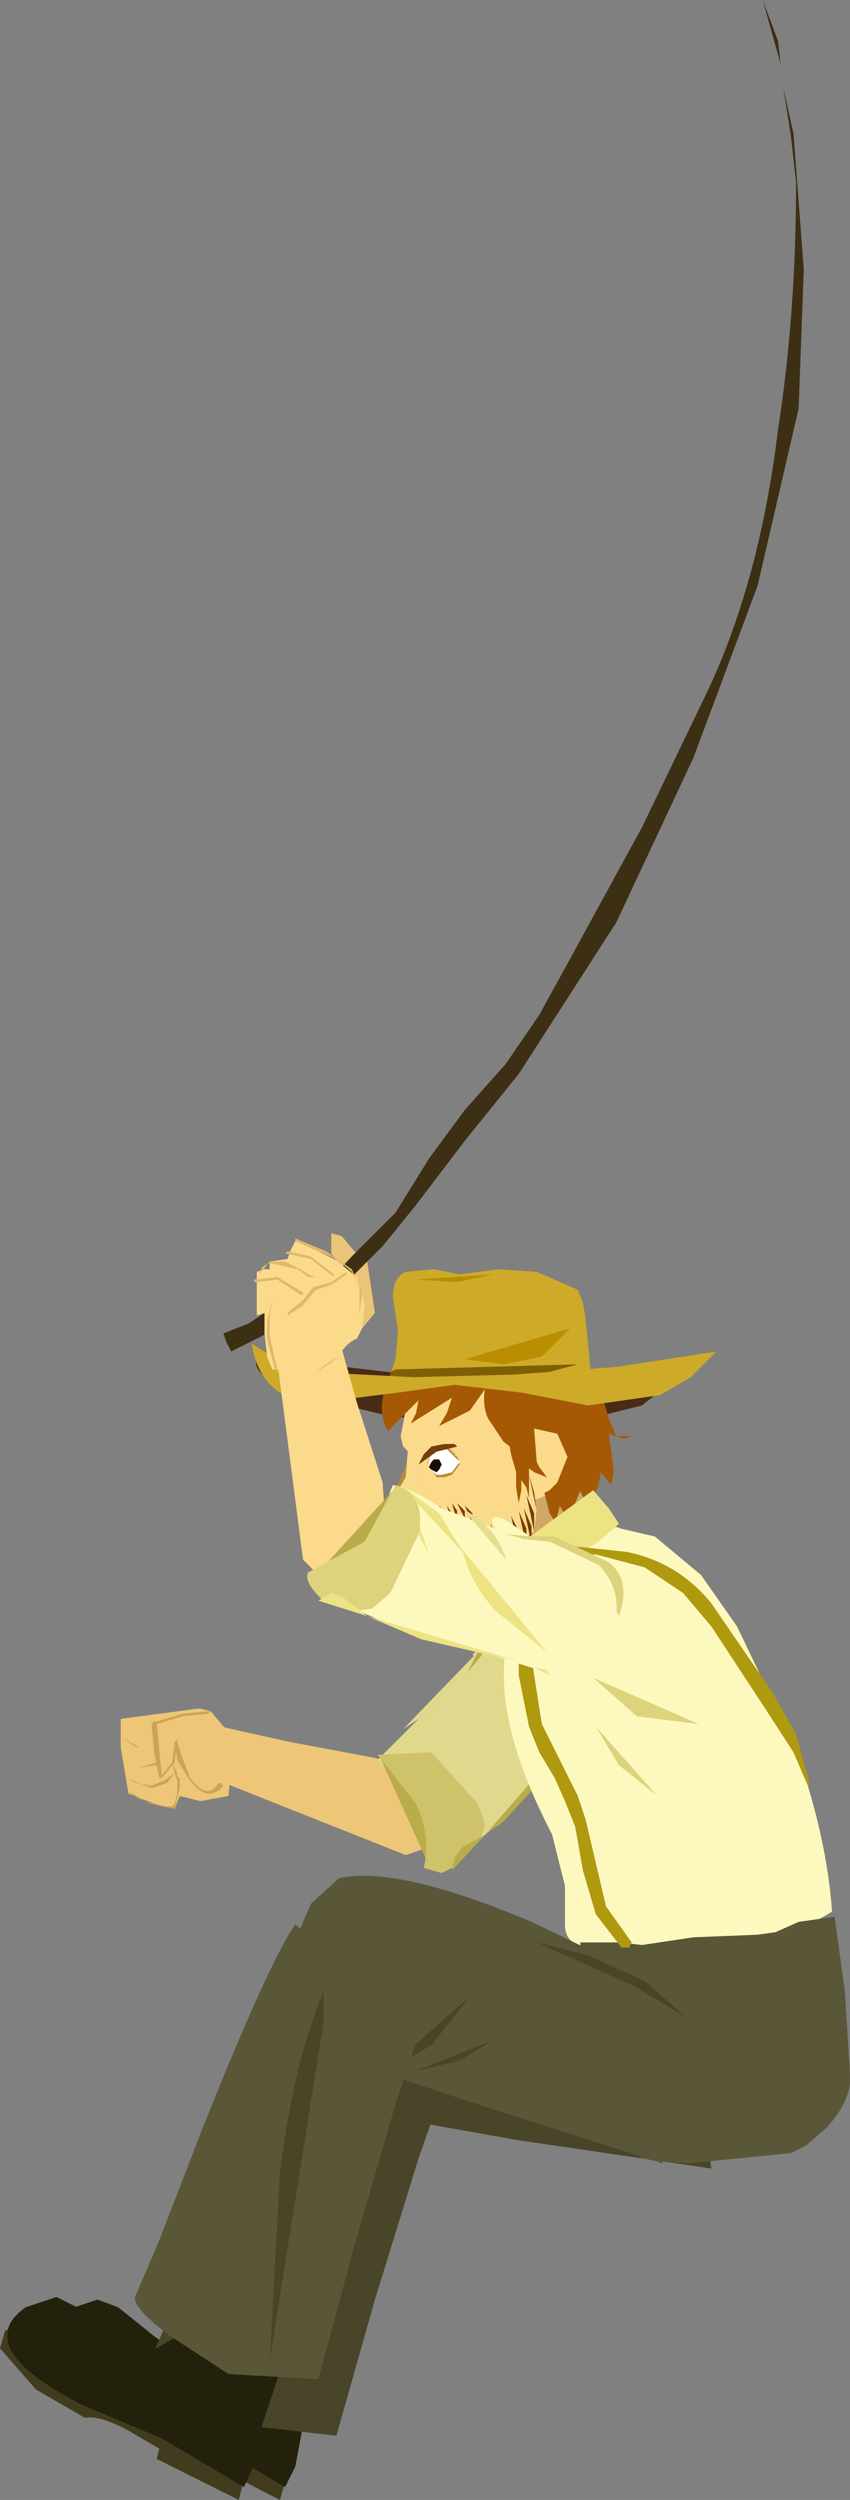 <?xml version="1.0" encoding="UTF-8" standalone="no"?>
<svg xmlns:xlink="http://www.w3.org/1999/xlink" height="48.65px" width="16.55px" xmlns="http://www.w3.org/2000/svg">
  <rect width="100%" height="100%" fill="#808080" stroke="none"/>
  <g transform="matrix(1.0, 0.0, 0.0, 1.0, -19.55, 24.3)">
    <path d="M27.85 10.4 L28.05 10.95 28.05 11.35 27.75 11.7 27.45 11.8 23.8 10.35 23.85 9.3 25.2 9.6 26.8 9.9 27.45 10.05 27.85 10.3 27.85 10.4" fill="#edc677" fill-rule="evenodd" stroke="none"/>
    <path d="M23.95 9.35 L24.05 10.05 24.0 10.65 23.45 10.75 23.05 10.65 22.95 10.9 22.55 10.8 22.05 10.6 21.9 9.7 21.9 9.15 23.4 8.95 23.45 8.95 23.65 9.0 23.95 9.35" fill="#edc677" fill-rule="evenodd" stroke="none"/>
    <path d="M23.1 9.05 L23.6 9.0 23.65 9.0 23.6 9.05 23.1 9.1 22.6 9.25 22.55 9.25 22.6 9.2 23.1 9.05" fill="#cea357" fill-rule="evenodd" stroke="none"/>
    <path d="M22.95 9.6 L23.0 9.6 22.95 10.0 22.7 10.3 22.65 10.3 22.55 9.8 22.5 9.25 22.55 9.2 22.6 9.2 22.65 9.75 22.7 10.25 22.9 10.0 22.95 9.6" fill="#cea357" fill-rule="evenodd" stroke="none"/>
    <path d="M22.95 9.6 L23.0 9.55 23.0 9.6 23.1 9.9 23.25 10.3 Q23.6 10.75 23.8 10.4 L23.85 10.4 23.9 10.45 Q23.6 10.8 23.25 10.35 L23.0 9.95 22.95 9.6" fill="#cea357" fill-rule="evenodd" stroke="none"/>
    <path d="M21.9 9.5 L22.25 9.7 22.6 9.7 22.2 9.7 21.9 9.5" fill="#cea357" fill-rule="evenodd" stroke="none"/>
    <path d="M21.95 9.9 L21.95 9.85 21.95 9.9 22.25 10.1 22.6 10.0 22.6 10.05 22.25 10.1 21.95 9.9" fill="#cea357" fill-rule="evenodd" stroke="none"/>
    <path d="M22.95 10.2 L22.95 10.15 22.95 10.2 22.8 10.4 22.5 10.5 22.0 10.3 22.2 10.4 22.5 10.45 22.75 10.35 22.95 10.2" fill="#cea357" fill-rule="evenodd" stroke="none"/>
    <path d="M23.0 10.6 L23.0 10.45 23.0 10.35 23.0 10.3 23.05 10.3 23.05 10.4 23.05 10.5 22.95 10.9 22.45 10.8 22.05 10.55 Q22.3 10.8 22.8 10.85 L22.9 10.85 22.95 10.8 23.0 10.6" fill="#cea357" fill-rule="evenodd" stroke="none"/>
    <path d="M22.9 10.0 L22.95 10.1 23.0 10.2 23.0 10.25 23.05 10.35 23.0 10.35 22.95 10.2 22.9 10.0" fill="#cea357" fill-rule="evenodd" stroke="none"/>
    <path d="M29.65 7.45 L29.95 7.2 30.35 6.8 Q30.9 6.4 31.15 6.65 L31.1 6.65 31.4 7.3 31.5 8.0 31.55 8.4 31.35 8.7 30.65 9.45 30.05 10.25 29.55 10.85 28.95 11.45 28.8 11.55 28.65 11.65 26.9 9.95 27.7 9.15 28.5 8.3 28.8 7.95 28.75 7.9 28.8 7.85 29.65 7.45" fill="#e0d88d" fill-rule="evenodd" stroke="none"/>
    <path d="M26.95 9.9 Q27.35 9.75 27.6 10.05 L27.95 10.8 28.0 11.6 27.9 12.0 26.95 9.9" fill="#baac4a" fill-rule="evenodd" stroke="none"/>
    <path d="M28.35 12.0 L28.45 12.0 28.15 12.15 27.8 12.05 Q27.95 11.45 27.65 10.8 L26.9 9.85 27.95 9.8 28.85 10.8 29.0 11.2 28.9 11.5 28.65 11.7 28.35 12.0" fill="#cec26a" fill-rule="evenodd" stroke="none"/>
    <path d="M28.8 7.9 L28.95 7.85 28.5 8.3 27.7 9.15 27.4 9.35 28.8 7.9 M27.4 9.35 L26.9 9.95 27.4 9.35" fill="#e0d88d" fill-rule="evenodd" stroke="none"/>
    <path d="M31.0 9.1 L30.65 9.5 29.9 10.55 29.35 11.15 29.0 11.4 31.0 9.1 M31.45 8.55 L31.5 8.55 31.25 8.75 31.45 8.55 M29.0 11.4 L28.35 12.1 28.4 11.85 28.55 11.65 29.0 11.4" fill="#baac4a" fill-rule="evenodd" stroke="none"/>
    <path d="M29.9 6.6 Q30.45 6.35 30.95 6.85 L30.9 6.85 30.8 6.8 28.65 8.25 28.85 7.85 29.1 7.4 29.9 6.6" fill="#baac4a" fill-rule="evenodd" stroke="none"/>
    <path d="M29.9 6.8 L30.9 6.9 30.85 6.95 28.65 8.25 28.9 7.95 29.15 7.55 Q29.5 7.0 29.9 6.8" fill="#e0d88d" fill-rule="evenodd" stroke="none"/>
    <path d="M20.65 21.0 L25.1 24.0 25.0 24.35 23.45 23.55 23.45 23.35 22.85 23.0 Q22.3 22.7 22.0 22.75 L21.05 22.2 20.35 21.4 Q20.3 21.15 20.5 21.05 L20.65 21.0" fill="#423c1f" fill-rule="evenodd" stroke="none"/>
    <path d="M23.3 21.5 L24.1 21.0 25.8 21.85 25.7 22.2 25.45 22.9 25.3 23.7 25.1 24.1 23.5 23.15 21.95 22.5 Q20.45 21.7 20.5 21.15 L20.85 20.65 21.45 20.45 21.85 20.6 22.35 21.0 Q23.0 21.55 23.3 21.5" fill="#23200c" fill-rule="evenodd" stroke="none"/>
    <path d="M30.1 13.75 L32.95 14.55 33.4 17.9 29.65 17.35 25.7 16.65 25.55 16.1 25.55 15.1 25.8 14.1 26.25 13.5 30.1 13.75" fill="#494529" fill-rule="evenodd" stroke="none"/>
    <path d="M29.15 15.35 L28.55 16.45 27.75 17.1 29.15 15.35" fill="#494526" fill-rule="evenodd" stroke="none"/>
    <path d="M28.35 17.0 L29.7 16.1 29.15 16.6 28.35 17.0" fill="#494526" fill-rule="evenodd" stroke="none"/>
    <path d="M32.25 14.65 Q32.95 14.6 33.35 15.1 L32.55 14.75 32.45 14.65 32.25 14.65" fill="#494526" fill-rule="evenodd" stroke="none"/>
    <path d="M28.2 16.15 L28.05 16.7 27.7 17.7 26.85 20.45 26.1 23.1 24.35 22.9 23.25 22.2 Q22.45 21.55 22.6 21.35 L23.05 20.3 23.95 18.15 Q25.35 14.9 25.85 14.2 L28.2 16.15" fill="#494529" fill-rule="evenodd" stroke="none"/>
    <path d="M26.35 15.5 L26.35 16.1 25.2 22.7 Q25.25 20.55 25.45 19.05 25.75 16.95 26.35 15.5" fill="#494526" fill-rule="evenodd" stroke="none"/>
    <path d="M32.05 3.05 L31.05 3.3 29.05 3.45 27.1 3.25 25.45 2.85 Q24.4 2.5 24.55 2.1 L29.25 2.65 32.8 2.45 32.05 3.05" fill="#492b16" fill-rule="evenodd" stroke="none"/>
    <path d="M30.65 4.5 L31.35 5.4 29.8 6.65 29.2 6.1 Q29.1 6.0 29.3 5.7 L29.75 5.1 30.3 4.6 30.65 4.5" fill="#cea865" fill-rule="evenodd" stroke="none"/>
    <path d="M30.9 4.1 Q30.4 4.8 29.9 4.9 L27.45 3.15 27.5 2.95 27.7 2.5 Q28.2 1.8 29.2 1.75 30.2 1.7 30.85 2.55 L31.25 3.4 30.9 4.1" fill="#fbda8b" fill-rule="evenodd" stroke="none"/>
    <path d="M29.95 4.85 L30.0 5.05 29.95 5.5 29.3 6.0 28.7 6.3 28.3 6.45 28.0 6.4 27.8 6.35 27.8 5.95 27.55 5.35 27.35 4.85 27.45 4.4 27.55 4.0 27.4 3.85 27.35 3.65 27.4 3.4 27.45 3.1 29.95 4.85" fill="#fbda8b" fill-rule="evenodd" stroke="none"/>
    <path d="M29.95 1.7 L30.15 1.75 30.55 1.9 Q31.15 2.3 31.4 3.3 L31.55 3.65 31.4 3.6 31.45 3.9 31.5 4.35 31.45 4.6 31.25 4.35 31.2 4.6 31.0 5.05 30.85 4.7 30.75 4.95 30.55 5.25 29.95 1.7 M31.85 3.65 L31.7 3.7 31.55 3.65 31.85 3.65" fill="#a55905" fill-rule="evenodd" stroke="none"/>
    <path d="M30.45 5.0 L30.4 5.2 30.45 5.45 30.25 5.15 30.15 4.75 30.15 4.6 30.2 4.45 30.7 4.1 30.7 4.6 30.55 5.15 30.5 5.1 30.45 5.0" fill="#a55905" fill-rule="evenodd" stroke="none"/>
    <path d="M30.3 4.15 L30.05 4.35 29.75 4.35 29.9 3.45 Q30.15 3.4 30.25 3.6 L30.3 4.15" fill="#fbda8b" fill-rule="evenodd" stroke="none"/>
    <path d="M29.65 1.55 L30.15 2.05 29.5 2.35 Q29.8 2.3 29.55 3.4 L29.4 2.95 29.05 2.65 28.7 3.15 28.1 3.45 28.25 3.2 28.35 2.9 27.95 3.15 27.55 3.4 27.65 3.2 27.7 2.95 27.1 3.55 Q26.9 3.2 27.05 2.7 27.2 2.3 27.5 2.0 L28.1 1.65 28.9 1.45 29.65 1.55" fill="#a55905" fill-rule="evenodd" stroke="none"/>
    <path d="M27.4 3.75 L27.55 3.95 27.95 5.0 27.75 5.0 27.55 5.05 27.1 5.0 27.25 4.7 27.4 4.35 27.55 3.95 27.4 3.75" fill="#b78d3b" fill-rule="evenodd" stroke="none"/>
    <path d="M27.95 5.0 L27.8 4.95 27.65 5.0 27.2 4.95 27.3 4.7 27.45 4.45 27.5 3.8 27.95 5.0" fill="#fbda8b" fill-rule="evenodd" stroke="none"/>
    <path d="M28.35 3.9 L28.5 4.1 27.85 4.2 27.9 4.0 28.1 3.85 28.35 3.9" fill="#efc775" fill-rule="evenodd" stroke="none"/>
    <path d="M28.25 3.85 L28.4 4.0 28.45 4.1 28.35 4.35 28.15 4.35 28.05 4.35 27.9 4.2 28.0 3.9 28.25 3.85" fill="#b78d3b" fill-rule="evenodd" stroke="none"/>
    <path d="M28.25 3.95 L28.45 4.05 28.5 4.2 28.35 4.4 28.2 4.45 28.05 4.45 27.95 4.25 Q27.9 4.1 28.0 4.0 L28.25 3.95" fill="#b78d3b" fill-rule="evenodd" stroke="none"/>
    <path d="M28.25 3.9 L28.4 4.05 28.5 4.15 28.35 4.35 28.15 4.4 28.05 4.4 27.9 4.25 Q27.9 3.85 28.25 3.9" fill="#ffffff" fill-rule="evenodd" stroke="none"/>
    <path d="M27.9 4.25 L27.95 4.15 28.0 4.1 28.1 4.1 28.15 4.2 28.1 4.3 28.05 4.35 27.95 4.3 27.9 4.25" fill="#140d00" fill-rule="evenodd" stroke="none"/>
    <path d="M28.45 3.85 L28.05 3.95 27.7 4.2 27.8 4.0 27.95 3.85 28.2 3.8 28.4 3.8 28.45 3.85" fill="#753f0a" fill-rule="evenodd" stroke="none"/>
    <path d="M29.65 3.2 L29.75 3.35 29.8 3.55 29.85 4.05 29.85 4.85 29.8 4.65 29.7 4.5 29.7 4.7 29.65 4.95 29.6 4.65 29.6 4.35 29.5 4.0 29.45 3.7 29.35 3.45 29.25 3.2 Q29.2 3.05 29.4 3.1 L29.65 3.2" fill="#a55905" fill-rule="evenodd" stroke="none"/>
    <path d="M27.95 5.05 L28.05 5.2 28.05 5.4 27.95 5.05" fill="#753f0a" fill-rule="evenodd" stroke="none"/>
    <path d="M27.9 5.1 L27.95 5.45 27.85 5.3 27.9 5.1" fill="#753f0a" fill-rule="evenodd" stroke="none"/>
    <path d="M27.8 5.15 L27.85 5.5 27.8 5.35 27.8 5.15" fill="#753f0a" fill-rule="evenodd" stroke="none"/>
    <path d="M28.15 6.1 L28.25 6.45 28.15 6.3 28.15 6.1" fill="#753f0a" fill-rule="evenodd" stroke="none"/>
    <path d="M28.05 6.3 L28.05 6.1 28.15 6.45 28.05 6.3" fill="#753f0a" fill-rule="evenodd" stroke="none"/>
    <path d="M27.95 6.35 L27.95 6.15 28.0 6.5 27.95 6.35" fill="#753f0a" fill-rule="evenodd" stroke="none"/>
    <path d="M27.7 5.15 L27.8 5.5 27.7 5.35 27.7 5.15" fill="#753f0a" fill-rule="evenodd" stroke="none"/>
    <path d="M27.65 5.2 L27.7 5.5 27.6 5.4 27.65 5.2" fill="#753f0a" fill-rule="evenodd" stroke="none"/>
    <path d="M28.15 5.2 L28.15 5.35 28.05 5.05 28.15 5.2" fill="#753f0a" fill-rule="evenodd" stroke="none"/>
    <path d="M28.25 5.35 L28.1 5.0 28.25 5.15 28.25 5.35" fill="#753f0a" fill-rule="evenodd" stroke="none"/>
    <path d="M28.25 5.0 L28.35 5.15 28.35 5.3 28.25 5.0" fill="#753f0a" fill-rule="evenodd" stroke="none"/>
    <path d="M28.35 4.95 L28.45 5.1 28.45 5.3 28.35 4.95" fill="#753f0a" fill-rule="evenodd" stroke="none"/>
    <path d="M28.45 4.95 L28.6 5.1 28.6 5.25 28.45 4.95" fill="#753f0a" fill-rule="evenodd" stroke="none"/>
    <path d="M28.6 5.0 L28.75 5.15 28.75 5.35 28.6 5.0" fill="#753f0a" fill-rule="evenodd" stroke="none"/>
    <path d="M28.8 5.2 L28.9 5.35 28.9 5.5 28.8 5.2" fill="#753f0a" fill-rule="evenodd" stroke="none"/>
    <path d="M29.0 5.4 L29.1 5.75 29.15 6.1 29.0 5.4" fill="#753f0a" fill-rule="evenodd" stroke="none"/>
    <path d="M29.1 5.35 L29.25 5.7 29.25 6.0 29.1 5.35" fill="#753f0a" fill-rule="evenodd" stroke="none"/>
    <path d="M29.25 5.3 L29.4 5.65 29.4 5.95 29.25 5.3" fill="#753f0a" fill-rule="evenodd" stroke="none"/>
    <path d="M29.4 5.25 L29.5 5.55 29.55 5.9 29.4 5.25" fill="#753f0a" fill-rule="evenodd" stroke="none"/>
    <path d="M29.5 5.2 L29.65 5.5 29.65 5.85 29.5 5.2" fill="#753f0a" fill-rule="evenodd" stroke="none"/>
    <path d="M29.65 5.1 L29.8 5.45 29.8 5.8 29.65 5.1" fill="#753f0a" fill-rule="evenodd" stroke="none"/>
    <path d="M29.9 5.4 L29.9 5.75 29.75 5.05 29.9 5.4" fill="#753f0a" fill-rule="evenodd" stroke="none"/>
    <path d="M29.95 5.5 L29.8 4.8 29.95 5.15 29.95 5.5" fill="#753f0a" fill-rule="evenodd" stroke="none"/>
    <path d="M30.0 5.1 L29.85 4.4 29.95 4.75 30.0 5.1" fill="#753f0a" fill-rule="evenodd" stroke="none"/>
    <path d="M29.25 2.15 L29.6 2.05 30.25 2.15 30.7 2.8 30.8 3.45 30.75 4.1 30.6 4.55 30.45 4.95 30.2 4.5 30.05 4.35 29.9 4.25 29.85 4.1 29.75 4.0 29.7 4.0 29.6 3.95 29.35 3.75 29.05 3.3 Q28.9 2.95 29.05 2.5 L28.95 2.3 29.25 2.15" fill="#a55905" fill-rule="evenodd" stroke="none"/>
    <path d="M30.6 4.05 L30.4 4.55 30.25 4.7 30.05 4.8 29.95 3.5 30.4 3.6 30.6 4.05" fill="#fbda8b" fill-rule="evenodd" stroke="none"/>
    <path d="M29.8 3.65 L29.85 3.8 29.95 4.05 30.05 4.25 30.2 4.45 29.95 4.35 29.75 4.2 29.8 3.65" fill="#a55905" fill-rule="evenodd" stroke="none"/>
    <path d="M30.0 0.45 L30.8 0.8 30.9 1.05 30.95 1.35 31.0 1.85 31.05 2.4 28.95 2.6 27.1 2.6 27.25 2.15 27.3 1.6 27.2 0.95 Q27.2 0.55 27.45 0.45 L28.0 0.4 28.5 0.5 29.25 0.4 30.0 0.45" fill="#cdaa28" fill-rule="evenodd" stroke="none"/>
    <path d="M30.1 2.1 L29.35 2.25 28.6 2.15 30.65 1.55 30.1 2.1" fill="#ba8e00" fill-rule="evenodd" stroke="none"/>
    <path d="M28.45 0.65 L27.65 0.6 29.15 0.5 28.45 0.65" fill="#ba8e00" fill-rule="evenodd" stroke="none"/>
    <path d="M30.05 2.45 L28.15 2.65 27.15 2.5 27.15 2.4 27.25 2.35 30.8 2.25 30.05 2.45" fill="#7f5f05" fill-rule="evenodd" stroke="none"/>
    <path d="M32.4 2.85 L31.0 3.05 29.7 2.8 28.4 2.65 27.3 2.8 26.1 2.95 25.0 2.8 Q24.55 2.5 24.45 1.85 L25.1 2.25 25.85 2.4 25.65 2.4 27.6 2.5 29.55 2.45 31.55 2.3 33.5 2.0 33.0 2.5 32.4 2.85" fill="#cdaa28" fill-rule="evenodd" stroke="none"/>
    <path d="M31.65 5.45 L32.3 5.6 33.2 6.35 33.9 7.35 35.05 9.75 Q35.65 11.45 35.75 12.9 34.95 13.4 34.0 13.5 L33.05 13.6 31.95 13.65 30.8 13.55 Q30.55 13.45 30.55 13.15 L30.55 12.4 30.3 11.4 Q29.65 10.15 29.45 9.15 29.2 7.9 29.65 6.85 L29.6 6.65 29.3 6.8 Q29.35 6.55 29.95 6.0 L30.85 5.2 30.95 5.2 31.65 5.45" fill="#fdf8be" fill-rule="evenodd" stroke="none"/>
    <path d="M33.15 9.25 L31.95 9.1 31.1 8.35 33.15 9.25" fill="#ddd37c" fill-rule="evenodd" stroke="none"/>
    <path d="M31.6 10.05 L31.15 9.3 32.35 10.65 31.6 10.05" fill="#ddd37c" fill-rule="evenodd" stroke="none"/>
    <path d="M31.0 14.75 Q30.85 14.55 30.85 14.0 L30.85 13.5 31.6 13.5 32.05 13.55 33.05 13.4 34.3 13.35 34.65 13.3 35.1 13.1 35.8 13.0 36.0 14.45 36.1 16.05 Q36.15 16.55 35.65 17.1 L35.25 17.45 34.95 17.6 32.95 17.8 32.3 17.75 32.05 17.7 30.75 16.75 30.75 15.95 Q30.8 15.2 31.0 14.75" fill="#5a5738" fill-rule="evenodd" stroke="none"/>
    <path d="M31.6 5.35 L31.55 5.4 31.2 5.7 30.75 6.0 30.0 6.8 29.2 7.6 Q28.85 6.6 29.6 5.8 L31.1 4.7 31.4 5.05 31.6 5.35" fill="#ede383" fill-rule="evenodd" stroke="none"/>
    <path d="M29.95 6.35 L30.05 6.4 Q29.8 7.2 29.95 8.3 L30.1 9.25 30.35 9.75 30.6 10.25 30.8 10.65 30.95 11.1 31.15 11.95 31.35 12.8 31.85 13.5 31.8 13.6 31.65 13.6 31.15 12.95 30.9 12.1 30.75 11.25 30.55 10.75 30.35 10.3 30.05 9.8 29.85 9.3 29.65 8.3 29.65 7.35 29.8 6.45 29.95 6.35" fill="#af990f" fill-rule="evenodd" stroke="none"/>
    <path d="M31.15 5.95 Q30.65 5.95 30.25 6.3 L30.0 6.6 29.9 6.5 29.85 6.35 30.8 5.8 31.75 5.9 Q32.75 6.1 33.4 6.9 L34.6 8.65 35.05 9.45 35.3 10.35 35.3 10.5 35.0 9.8 34.45 8.95 33.4 7.35 32.85 6.7 32.1 6.2 31.15 5.95 M35.3 10.5 L35.3 10.75 35.3 10.5" fill="#af990f" fill-rule="evenodd" stroke="none"/>
    <path d="M26.95 5.85 L26.45 6.2 26.15 6.4 25.65 6.25 25.45 6.05 24.95 2.2 26.15 1.75 26.5 3.0 27.0 4.55 27.05 5.3 26.95 5.8 26.95 5.85" fill="#fbda8b" fill-rule="evenodd" stroke="none"/>
    <path d="M31.8 7.2 L31.4 7.7 30.75 8.1 Q30.55 8.15 30.4 8.25 L30.05 8.2 29.1 7.9 28.1 7.65 27.35 7.4 26.65 7.1 26.45 7.0 26.25 6.9 27.2 4.6 Q27.55 4.65 28.15 5.05 L29.2 5.45 Q29.0 5.15 29.35 5.25 L29.8 5.55 30.5 6.15 30.9 6.35 31.35 6.55 Q32.0 6.85 31.85 7.2 L31.8 7.2" fill="#fdf8be" fill-rule="evenodd" stroke="none"/>
    <path d="M27.65 5.2 L27.9 5.95 27.2 4.6 27.65 5.2" fill="#ede383" fill-rule="evenodd" stroke="none"/>
    <path d="M28.1 5.15 L28.6 5.95 27.35 4.6 28.1 5.15" fill="#ede383" fill-rule="evenodd" stroke="none"/>
    <path d="M29.4 6.05 L28.55 5.05 Q29.25 5.45 29.4 6.05" fill="#e5dd91" fill-rule="evenodd" stroke="none"/>
    <path d="M27.25 4.65 Q27.5 4.95 27.3 5.35 L26.8 5.9 26.1 6.3 25.7 6.35 27.25 4.65" fill="#baac4a" fill-rule="evenodd" stroke="none"/>
    <path d="M25.55 6.3 L26.65 5.7 27.25 4.6 Q27.85 4.8 27.7 5.55 L27.15 6.7 26.8 7.0 26.5 7.05 26.2 6.9 25.85 6.8 25.9 6.9 Q25.45 6.5 25.55 6.3" fill="#ddd37c" fill-rule="evenodd" stroke="none"/>
    <path d="M28.55 5.85 L30.2 7.85 29.2 7.05 Q28.7 6.5 28.55 5.85" fill="#ede383" fill-rule="evenodd" stroke="none"/>
    <path d="M29.05 7.9 L27.75 7.6 27.05 7.3 26.7 7.15 29.55 8.0 29.05 7.9 M29.95 8.15 L30.2 8.2 30.25 8.3 29.95 8.15 M26.7 7.15 L25.75 6.85 26.0 6.7 26.25 6.8 26.7 7.15" fill="#ede383" fill-rule="evenodd" stroke="none"/>
    <path d="M31.4 6.1 Q31.85 6.45 31.6 7.15 L31.55 7.05 31.55 7.0 29.4 5.55 29.85 5.6 30.35 5.6 31.4 6.1" fill="#ddd37c" fill-rule="evenodd" stroke="none"/>
    <path d="M30.25 5.7 L31.2 6.15 Q31.6 6.55 31.55 7.1 L31.5 7.1 31.45 7.05 29.4 5.55 29.75 5.65 30.25 5.7" fill="#fdf8be" fill-rule="evenodd" stroke="none"/>
    <path d="M21.2 22.75 L20.25 22.2 19.55 21.4 19.65 21.05 19.8 21.0 19.85 21.0 24.3 23.95 24.2 24.35 22.6 23.55 22.65 23.35 22.05 23.0 Q21.5 22.7 21.2 22.75" fill="#423c1f" fill-rule="evenodd" stroke="none"/>
    <path d="M21.5 21.0 L22.5 21.45 23.3 21.0 25.0 21.85 24.9 22.15 24.65 22.9 24.5 23.65 24.3 24.1 22.7 23.15 21.15 22.5 Q19.6 21.7 19.7 21.1 19.7 20.85 20.05 20.6 L20.65 20.4 21.05 20.6 21.5 21.0" fill="#23200c" fill-rule="evenodd" stroke="none"/>
    <path d="M29.9 13.1 L32.6 14.4 32.45 17.8 28.85 16.65 Q25.2 15.45 25.05 15.25 L25.05 14.7 25.2 13.7 25.6 12.75 26.15 12.25 Q27.3 12.0 29.9 13.1" fill="#5a5738" fill-rule="evenodd" stroke="none"/>
    <path d="M27.0 16.05 L28.7 14.55 27.95 15.5 27.0 16.05" fill="#494526" fill-rule="evenodd" stroke="none"/>
    <path d="M28.5 15.8 L27.65 16.0 29.15 15.4 28.5 15.8" fill="#494526" fill-rule="evenodd" stroke="none"/>
    <path d="M30.0 13.5 L31.0 13.75 32.1 14.25 32.9 14.95 32.4 14.65 31.9 14.35 30.0 13.5" fill="#494526" fill-rule="evenodd" stroke="none"/>
    <path d="M27.7 15.05 L27.6 15.6 27.25 16.65 26.45 19.4 25.75 22.0 24.0 21.9 22.85 21.15 Q22.05 20.55 22.2 20.35 L22.65 19.3 23.5 17.1 Q24.8 13.85 25.3 13.15 L27.7 15.05" fill="#5a5738" fill-rule="evenodd" stroke="none"/>
    <path d="M25.85 14.45 L25.85 15.05 24.8 21.65 25.0 18.0 Q25.25 15.9 25.85 14.45" fill="#494526" fill-rule="evenodd" stroke="none"/>
    <path d="M24.65 1.7 L24.05 2.0 23.95 1.8 23.9 1.65 24.4 1.45 24.85 1.15 24.8 1.2 24.8 1.25 24.85 1.3 24.95 1.3 24.9 1.55 24.65 1.7 M24.9 1.55 L26.25 0.7 26.3 0.7 26.6 0.5 26.25 0.7 26.05 0.9 Q25.7 1.1 25.3 1.35 L24.9 1.55" fill="#3d2f13" fill-rule="evenodd" stroke="none"/>
    <path d="M26.85 1.25 L26.6 1.55 26.05 0.15 26.0 0.1 26.0 -0.1 26.0 -0.3 26.2 -0.25 26.45 0.05 26.7 0.25 26.85 1.25" fill="#eac478" fill-rule="evenodd" stroke="none"/>
    <path d="M34.75 -23.05 L34.4 -24.3 34.7 -23.5 34.8 -22.6 34.75 -23.05 M28.6 -2.7 L29.4 -3.6 30.05 -4.55 30.6 -5.55 32.05 -8.2 33.35 -10.9 Q34.35 -13.05 34.7 -15.95 35.05 -18.2 35.05 -20.75 L34.95 -21.65 34.8 -22.6 35.0 -21.7 35.2 -19.05 35.1 -16.35 34.3 -12.9 33.05 -9.55 31.55 -6.35 29.65 -3.4 28.6 -2.1 27.65 -0.85 27.0 -0.05 25.95 1.0 25.65 0.95 26.4 0.15 27.25 -0.7 27.9 -1.75 28.6 -2.7" fill="#3d2f13" fill-rule="evenodd" stroke="none"/>
    <path d="M26.5 1.75 Q26.35 1.8 26.2 2.0 L25.95 2.4 24.85 2.35 24.75 2.1 24.7 1.65 24.7 1.25 24.55 1.3 24.55 0.9 24.55 0.45 24.7 0.4 24.8 0.4 24.8 0.25 25.15 0.2 25.2 0.05 25.3 -0.15 25.75 0.05 26.05 0.2 26.25 0.35 26.5 0.55 26.65 1.1 26.6 1.55 26.5 1.75" fill="#fbda8b" fill-rule="evenodd" stroke="none"/>
    <path d="M24.8 1.7 L24.95 2.35 24.95 2.4 24.9 2.35 24.75 1.75 24.75 1.45 24.8 1.2 24.85 1.0 24.8 1.3 24.8 1.7" fill="#e0b869" fill-rule="evenodd" stroke="none"/>
    <path d="M26.55 1.3 L26.55 1.25 26.55 1.0 26.55 0.75 26.4 0.45 26.1 0.2 25.3 -0.15 25.3 -0.2 25.9 0.05 26.4 0.4 26.6 0.85 26.55 1.3" fill="#e0b869" fill-rule="evenodd" stroke="none"/>
    <path d="M26.3 0.45 L26.3 0.5 26.0 0.7 25.7 0.8 25.45 1.1 25.15 1.3 25.15 1.25 25.45 1.0 25.65 0.75 26.0 0.65 26.3 0.45" fill="#e0b869" fill-rule="evenodd" stroke="none"/>
    <path d="M26.05 0.5 L26.05 0.55 25.6 0.2 25.15 0.1 25.1 0.1 25.15 0.05 25.6 0.15 26.05 0.5" fill="#e0b869" fill-rule="evenodd" stroke="none"/>
    <path d="M25.7 0.55 L25.75 0.55 25.55 0.55 25.35 0.4 24.9 0.3 Q24.65 0.25 24.6 0.5 L24.8 0.25 25.1 0.25 25.4 0.4 25.55 0.5 25.7 0.55" fill="#e0b869" fill-rule="evenodd" stroke="none"/>
    <path d="M25.45 0.85 L25.45 0.9 25.4 0.9 24.95 0.6 24.55 0.65 24.5 0.65 24.5 0.6 24.95 0.55 25.45 0.85" fill="#e0b869" fill-rule="evenodd" stroke="none"/>
    <path d="M26.15 2.1 L25.95 2.25 25.7 2.4 Q25.95 2.2 26.15 2.1" fill="#e0b869" fill-rule="evenodd" stroke="none"/>
  </g>
</svg>

